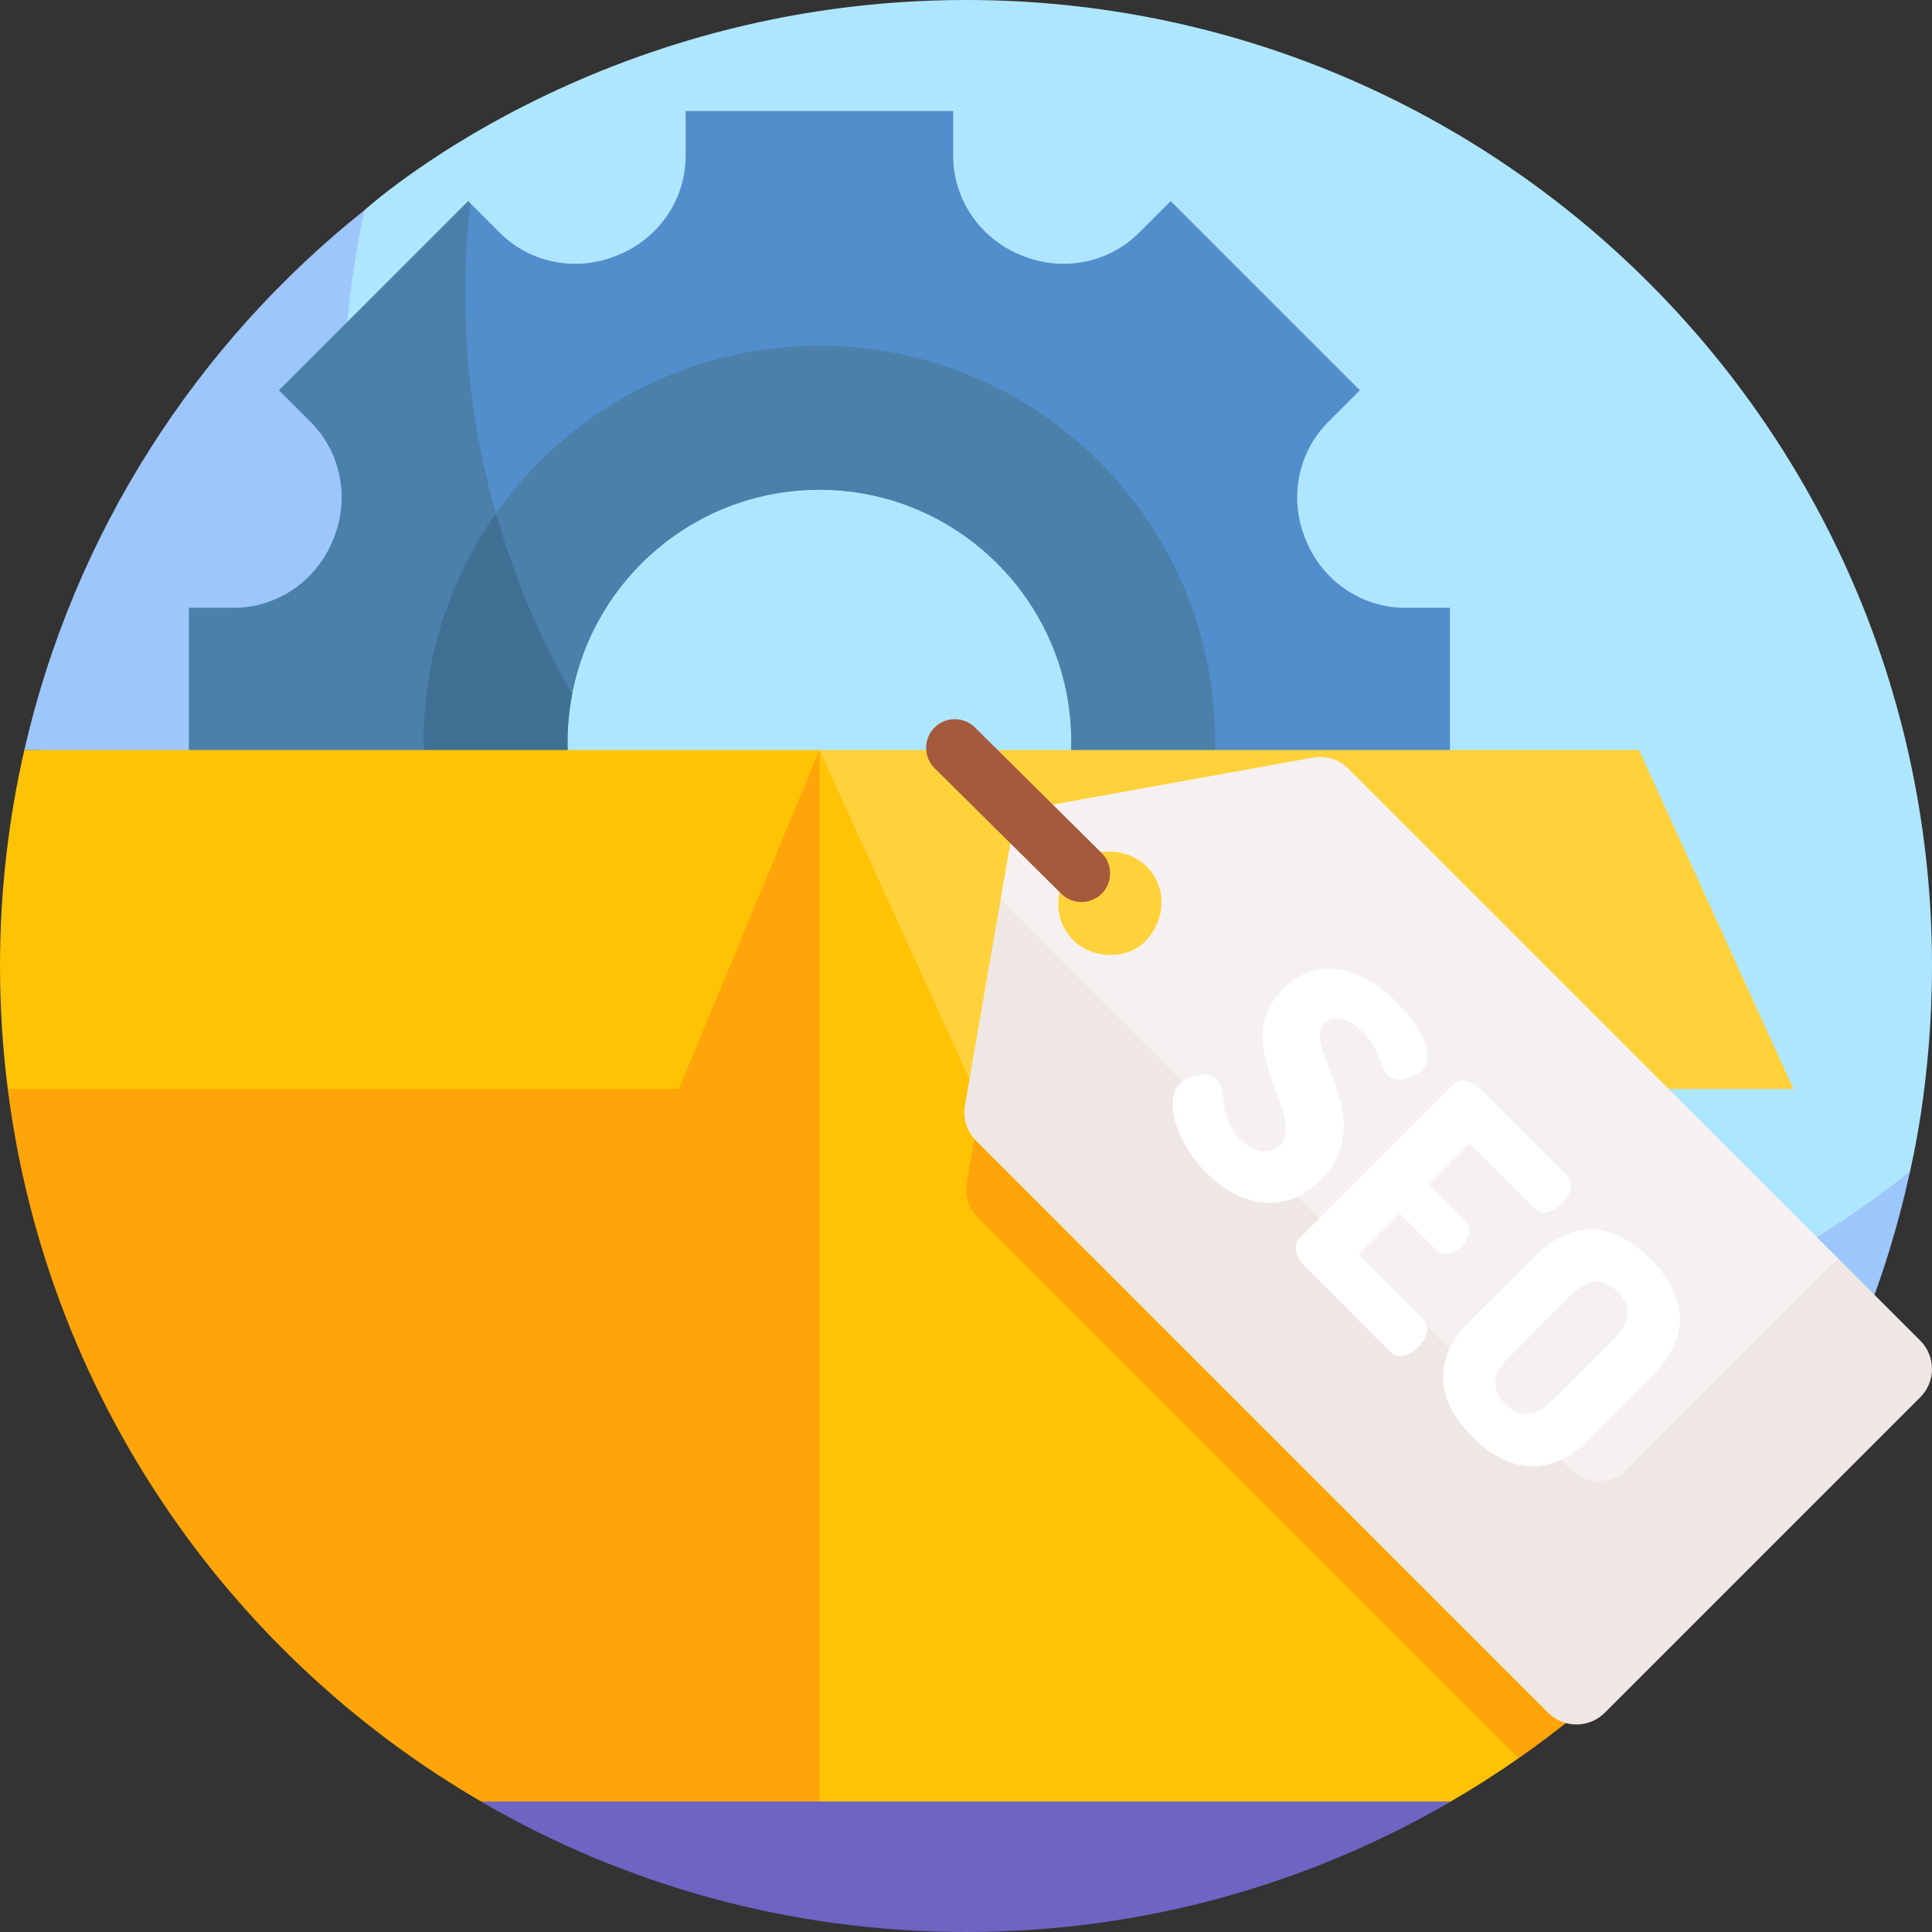 <svg id="Layer_1" enable-background="new 0 0 510 510" height="512" viewBox="0 0 510 510" width="512" xmlns="http://www.w3.org/2000/svg"><rect x="0" y="0" width="510" height="510" fill="#333333" stroke="none"/><g><g><path d="m510 255c0-140.833-114.167-255-255-255-98.131 0-158.58 55.352-158.747 55.445 0 0-2.513 3.137-2.983 5.222-3.818 16.948-7.385 39.663-7.385 56.238 0 140.833 118.763 254.972 259.596 254.972 54.231 0 114.568-25.992 154.949-57.243.903-.699 3.769-5.396 3.769-5.396.178-1.086 5.801-23.476 5.801-54.238z" fill="#afe6ff"/><g fill="#9dc6fb"><path d="m90.459 109.679c0-18.615 2.007-36.753 5.795-54.234-44.42 35.388-76.747 85.303-89.827 142.547l100.283 1.407c-10.495-27.911-16.251-58.141-16.251-89.72z"/><path d="m416.738 354.569v97.552c43.445-35.658 75.026-85.481 87.462-142.883-25.601 20.392-55.215 35.957-87.462 45.331z"/></g><path d="m371.984 472.208h-217.32l-27.672 3.366c37.622 21.883 81.348 34.426 128.008 34.426 46.456 0 90.228-12.499 127.965-34.429z" fill="#6e64c3"/></g><g><g><g><path d="m370.954 160.443c-11.506 0-21.759-7.033-26.15-17.668-.048-.116-.096-.233-.145-.349-4.43-10.647-2.182-22.896 5.972-31.051l8.348-8.348-49.942-49.943-8.348 8.349c-8.155 8.154-20.404 10.402-31.051 5.972-.116-.048-.232-.096-.348-.144-10.635-4.391-17.668-14.644-17.668-26.15v-11.809h-70.629v11.808c0 11.506-7.033 21.759-17.669 26.15-.116.048-.232.096-.348.144-10.647 4.43-22.897 2.183-31.051-5.972l-8.348-8.348-24.258 85.966 22.541 151.746 182.293 13.765 54.826-16.074-8.348-8.348c-8.155-8.154-10.402-20.404-5.972-31.051.048-.116.096-.232.144-.349 4.391-10.635 14.644-17.668 26.15-17.668h11.809v-70.629h-11.808zm-142.17 100.628-7.775 2.186c-47.765 13.43-89.718-34.6-69.987-80.126 6.064-31.539 34.415-55.15 68.022-53.801 34.406 1.381 62.335 29.331 63.692 63.737 1.326 33.641-22.354 62.004-53.952 68.004z" fill="#528ecb"/></g><g><path d="m216.307 91.285c-35.288 0-66.485 17.496-85.397 44.287l-3.903 32.818 24.036 14.745c5.899-30.678 32.866-53.86 65.265-53.86 36.717 0 66.482 29.765 66.482 66.482 0 32.452-23.257 59.453-54.009 65.293l16.361 22.767 31.149-2.52c26.905-18.898 44.489-50.164 44.489-85.54-.001-57.698-46.775-104.472-104.473-104.472z" fill="#4a80aa"/></g><g><path d="m335.065 289.548c-38.727 0-75.028-10.377-106.285-28.494-46.217 8.776-86.617-31.775-77.744-77.92-17.961-31.159-28.239-67.306-28.239-105.854 0-7.998.458-15.887 1.319-23.655l-.541-.541-49.942 49.943 8.348 8.348c8.155 8.154 10.402 20.404 5.972 31.051-.048.116-.096.232-.144.348-4.391 10.635-14.644 17.668-26.15 17.668h-11.808v70.629h11.808c11.506 0 21.759 7.033 26.15 17.668.048.116.096.232.144.349 4.43 10.647 2.182 22.896-5.972 31.051l-8.348 8.348 49.942 49.943 8.349-8.349c8.155-8.154 20.404-10.402 31.051-5.972.116.048.232.097.349.145 10.635 4.391 17.668 14.644 17.668 26.15v11.808h70.629v-11.808c0-11.506 7.033-21.759 17.668-26.15l.348-.144c10.647-4.43 22.896-2.183 31.051 5.972l8.348 8.348 49.942-49.943-.259-.259c-7.767.862-15.656 1.32-23.654 1.32z" fill="#4a80aa"/></g><g><path d="m228.781 261.054c-.002 0-.005.001-.007.001-46.158 8.761-86.613-31.745-77.738-77.918l.001-.003c-8.542-14.818-15.342-30.767-20.129-47.564-12.013 17.014-19.073 37.775-19.073 60.187 0 57.698 46.774 104.472 104.472 104.472 22.323 0 43.007-7.006 59.983-18.932-16.782-4.827-32.711-11.666-47.509-20.243z" fill="#407093"/></g></g><path d="m216.307 197.991-20.359 173.887 20.359 103.68h166.65c6.125-3.559 12.09-7.367 17.882-11.41l30.087-246.156z" fill="#ffc305"/><path d="m2.047 287.457c10.1 79.499 57.028 148.593 124.953 188.101h89.306v-277.567z" fill="#ffa50a"/><g><path d="m473.43 287.456h-216.345l-40.778-89.465h216.344z" fill="#ffd23c"/></g><path d="m216.307 197.991h-209.888c-4.188 18.331-6.419 37.408-6.419 57.009 0 10.996.704 21.827 2.054 32.456h177.164z" fill="#ffc305"/><g><path d="m355.93 202.919c-2.451-2.451-5.946-3.545-9.357-2.928l-71.126 12.854c-4.37.79-7.78 4.225-8.538 8.6l-2.769 15.988 161.679 170.866 59.392-76.099zm-53.244 45.22c-5.006 5.476-14.333 5.076-19.41 0-5.441-5.441-5.023-13.916 0-19.41 5.006-5.476 14.333-5.076 19.41 0 5.441 5.441 5.023 13.917 0 19.41z" fill="#f6f1f1"/><path d="m430.925 439.55v-32.249l-.909.909c-4.129 4.129-10.824 4.129-14.953 0l-150.442-150.442-9.422 54.405c-.587 3.388.511 6.849 2.942 9.281l142.705 142.704c10.645-7.43 20.695-15.667 30.079-24.608z" fill="#ffa50a"/><g><path d="m485.211 332.2-55.675 55.675c-4.129 4.129-10.824 4.129-14.953 0l-150.443-150.442-9.422 54.405c-.587 3.388.511 6.849 2.942 9.281l151.008 151.008c4.129 4.129 10.824 4.129 14.953 0l83.282-83.282c4.129-4.129 4.129-10.824 0-14.953z" fill="#efe7e4"/></g><g fill="#fff"><path d="m337.66 302.526c7.715-7.715-13.837-26.59 1.083-41.51 9.565-9.565 21.552-4.846 29.522 3.124 3.379 3.379 12.051 13.327 7.078 18.301-1.721 1.721-6.377 4.08-9.181 1.275-2.296-2.296-1.085-5.931-6.313-11.159-4.527-4.527-8.225-4.526-10.202-2.55-6.376 6.376 15.048 25.377-1.021 41.446-9.181 9.181-20.85 7.46-30.096-1.785-8.352-8.353-11.285-19.448-7.077-23.656 2.168-2.168 7.268-3.443 9.691-1.02 2.997 2.997.192 9.628 6.122 15.559 2.933 2.93 7.333 5.036 10.394 1.975z"/><path d="m377.13 312.665 9.565 9.565c1.913 1.913 1.147 4.845-.893 6.886-1.721 1.721-4.654 2.87-6.758.766l-9.565-9.565-10.84 10.84 17.089 17.089c1.913 1.913.957 5.038-1.402 7.397-2.041 2.041-5.165 3.379-7.269 1.275l-22.699-22.699c-2.168-2.168-3.316-5.356-1.276-7.396l40.49-40.49c2.04-2.04 5.228-.893 7.396 1.276l22.699 22.699c2.104 2.104.766 5.229-1.275 7.269-2.359 2.359-5.484 3.316-7.397 1.402l-17.089-17.089z"/><path d="m388.1 348.63 16.897-16.897c10.967-10.967 21.871-8.226 30.67.573s11.605 19.766.638 30.734l-16.897 16.897c-10.967 10.967-21.935 8.162-30.734-.638-8.8-8.799-11.541-19.702-.574-30.669zm38.257 4.463c4.4-4.4 4.208-8.544.638-12.115s-7.652-3.698-12.051.701l-16.897 16.897c-4.4 4.4-4.272 8.48-.701 12.051s7.715 3.762 12.115-.638z"/></g></g><g><path d="m285.475 238.113c-1.925 0-3.851-.73-5.327-2.192l-33.435-33.133c-2.968-2.942-2.991-7.733-.048-10.702 2.942-2.968 7.733-2.99 10.702-.048l33.435 33.133c2.968 2.942 2.991 7.733.048 10.702-1.479 1.492-3.427 2.24-5.375 2.24z" fill="#a55a3c"/></g></g></g></svg>